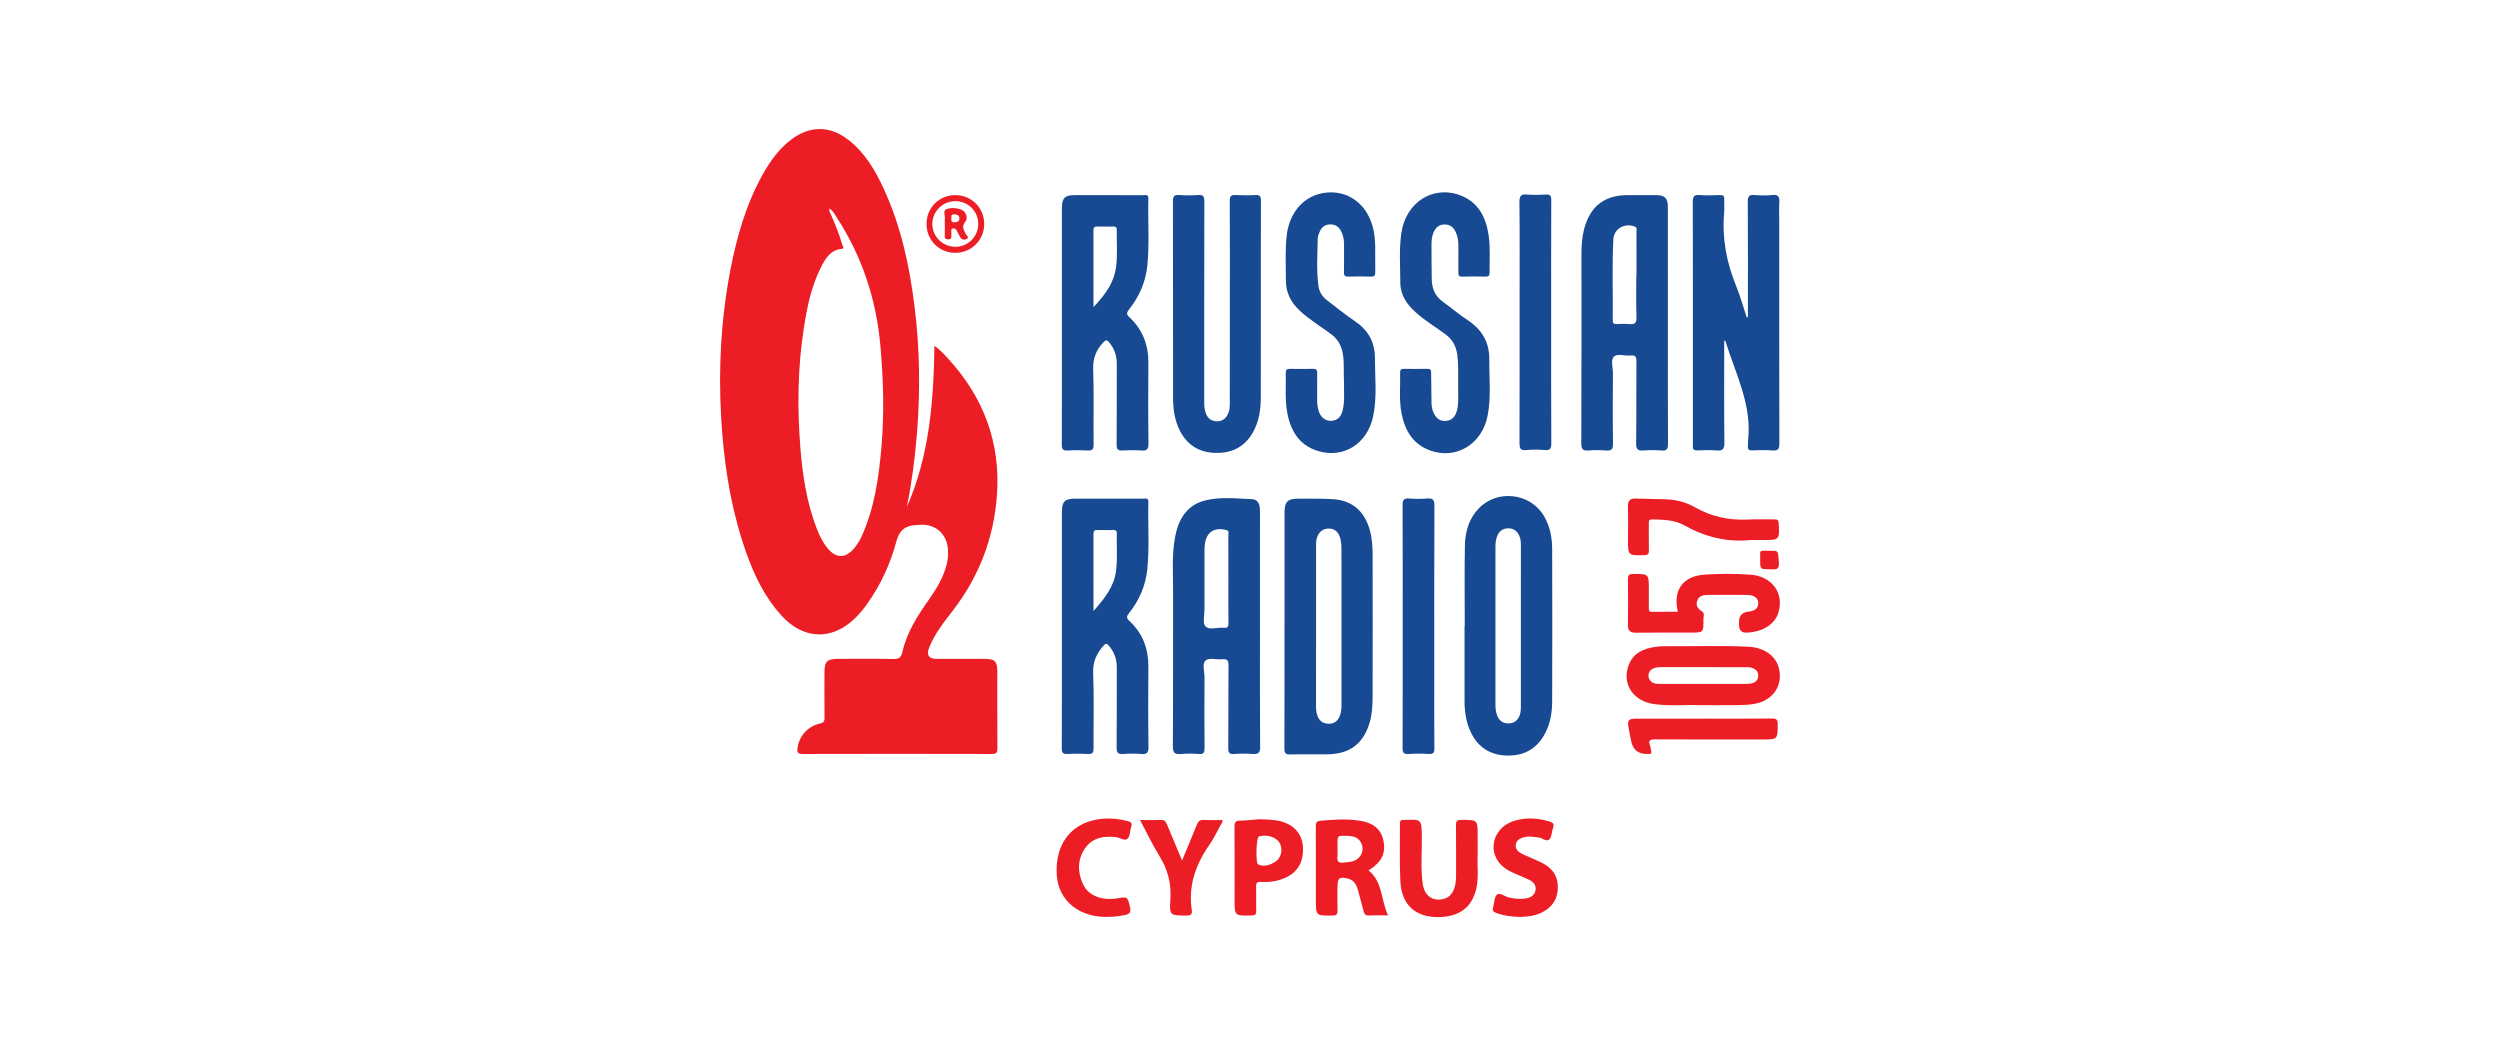 <?xml version="1.0" encoding="UTF-8"?>
<svg xmlns="http://www.w3.org/2000/svg" version="1.1" viewBox="0 0 184 77">
  <!-- Generator: Adobe Illustrator 28.6.0, SVG Export Plug-In . SVG Version: 1.2.0 Build 709)  -->
  <g>
    <g id="Layer_1">
      <g id="Layer_1-2" data-name="Layer_1">
        <g>
          <path d="M66.751,37.295c1.649-3.75,1.965-7.74,2.022-11.839.417.278.701.606.989.918,2.621,2.848,3.894,6.194,3.613,10.076-.227,3.141-1.309,5.969-3.233,8.472-.663.863-1.351,1.716-1.757,2.747-.216.548-.033.822.549.823,1.185,0,2.369-.003,3.554.001.728.002.913.189.913.913.001,1.888-.006,3.775.007,5.663.002.312-.059.425-.402.424-4.645-.012-9.29-.012-13.936-0-.353.001-.413-.117-.374-.431.107-.865.746-1.61,1.655-1.812.283-.063.337-.169.334-.426-.012-1.107-.006-2.215-.005-3.323.001-.823.187-1.008,1.024-1.009,1.341-.002,2.682-.017,4.021.009.423.008.598-.081.701-.541.324-1.456,1.135-2.683,1.979-3.885.558-.794,1.051-1.618,1.279-2.576.099-.414.125-.831.064-1.253-.141-.973-.881-1.622-1.858-1.625-.155-.001-.311.018-.467.025-.781.036-1.225.361-1.448,1.192-.44,1.644-1.146,3.192-2.139,4.591-.5.704-1.076,1.338-1.83,1.78-1.506.884-3.18.541-4.487-.902-1.469-1.621-2.288-3.583-2.929-5.63-.908-2.9-1.337-5.884-1.512-8.912-.212-3.658-.014-7.29.677-10.889.474-2.47,1.164-4.873,2.408-7.084.547-.972,1.193-1.865,2.098-2.54,1.364-1.016,2.825-1.007,4.172.037,1.231.953,1.991,2.256,2.626,3.64,1.248,2.716,1.869,5.602,2.241,8.548.4,3.165.443,6.341.18,9.519-.147,1.777-.377,3.544-.733,5.298h0ZM61.046,15.356c-.052.196.061.324.119.455.321.726.615,1.461.836,2.225.027.095.181.26-.048.281-.868.083-1.219.743-1.549,1.396-.696,1.378-.998,2.876-1.234,4.386-.463,2.956-.502,5.929-.259,8.904.162,1.99.461,3.96,1.179,5.841.206.54.452,1.06.822,1.51.623.757,1.318.76,1.949.006.251-.3.448-.636.606-.994.905-2.054,1.214-4.241,1.405-6.448.216-2.49.146-4.976-.075-7.467-.303-3.419-1.344-6.57-3.213-9.446-.146-.225-.258-.492-.537-.65h0Z" fill="#ec1d25"/>
          <path d="M128.647,23.344c0-2.838.009-5.676-.01-8.513-.003-.401.112-.507.493-.476.433.034.875.043,1.307-.002.456-.047.548.142.522.547-.031.481-.007.966-.007,1.45,0,5.426-.004,10.852.009,16.278.001.397-.075.56-.506.525-.495-.041-.997-.021-1.495-.005-.247.008-.341-.081-.314-.322.012-.108-.01-.22.004-.327.329-2.661-.906-4.971-1.658-7.389-.006-.02-.043-.03-.09-.06,0,2.519-.015,5.023.013,7.527.006.487-.131.616-.591.576-.464-.041-.934-.018-1.401-.005-.237.007-.354-.067-.326-.317.009-.077.001-.156.001-.234,0-5.909.004-11.819-.009-17.728-.001-.405.087-.549.508-.515.495.041.997.022,1.495.004.248-.009.329.074.315.318-.018.326.02.657-.009.982-.166,1.868.174,3.647.876,5.376.308.758.527,1.551.787,2.329.029-.006.058-.012.086-.019h0Z" fill="#174a92"/>
          <path d="M78.157,23.969c0-2.885-0-5.77 0-8.655 0-.736.211-.951.934-.951,1.683-.001,3.366-.002,5.048.002.166 0.0.388-.084.38.24-.041,1.636.084,3.275-.072,4.907-.117,1.224-.593,2.316-1.358,3.275-.181.227-.19.354.037.565.966.898,1.401,2.025,1.393,3.343-.012,1.98-.019,3.961.009,5.941.006.45-.138.551-.546.521-.45-.033-.904-.029-1.355-.001-.347.022-.447-.086-.444-.442.018-1.98.003-3.961.012-5.941.003-.606-.187-1.127-.572-1.588-.156-.187-.249-.173-.422.014-.519.559-.772,1.157-.743,1.961.066,1.853.01,3.711.031,5.566.004.374-.129.444-.457.428-.482-.023-.967-.03-1.448.002-.355.023-.438-.091-.436-.441.015-2.916.009-5.832.009-8.748h0ZM80.481,22.605c1.028-1.096,1.504-1.89,1.653-2.906.137-.926.038-1.864.06-2.797.005-.196-.1-.23-.262-.228-.389.005-.778.012-1.166-.002-.227-.008-.29.081-.289.298.006,1.85.004,3.7.004,5.635h0Z" fill="#174a92"/>
          <path d="M78.157,46.314c0-2.885-0-5.769 0-8.654 0-.734.215-.958.936-.96,1.683-.004,3.365-.002,5.048 0.0.173 0.0.387-.07.379.249-.044,1.651.089,3.305-.079,4.953-.123,1.208-.594,2.284-1.348,3.23-.174.219-.212.345.025.564.986.906,1.412,2.051,1.402,3.385-.015,1.965-.02,3.93.009,5.894.006.449-.137.549-.543.518-.434-.033-.874-.033-1.308 0-.381.029-.5-.081-.495-.48.022-1.964.005-3.929.013-5.894.002-.623-.195-1.157-.607-1.62-.129-.144-.201-.161-.352.005-.532.584-.812,1.202-.779,2.043.073,1.837.015,3.679.029,5.519.002.314-.061.447-.405.427-.497-.029-.998-.03-1.495 0-.346.021-.442-.074-.44-.431.016-2.916.009-5.832.009-8.748l0-0ZM80.481,44.974c.813-.928,1.506-1.786,1.657-2.935.122-.929.034-1.865.057-2.798.005-.191-.093-.234-.26-.231-.389.006-.778.013-1.166-.002-.229-.009-.291.081-.291.298.006,1.849.004,3.698.004,5.668h0Z" fill="#174a92"/>
          <path d="M92.733,46.362c0,2.869-.012,5.739.012,8.608.004.451-.14.552-.548.523-.45-.033-.905-.03-1.355,0-.341.023-.446-.066-.443-.428.02-2.027 0-4.055.018-6.082.003-.36-.079-.498-.456-.461-.416.041-.975-.131-1.219.082-.285.248-.087.821-.09,1.251-.011,1.731-.013,3.462.003,5.193.003.334-.058.477-.427.447-.433-.036-.875-.039-1.308,0-.454.041-.6-.076-.597-.572.025-3.774.007-7.548.017-11.322.004-1.354-.108-2.716.142-4.058.242-1.302.847-2.374,2.232-2.714,1.128-.278,2.293-.138,3.441-.09.431.018.568.39.575.782.009.514.002,1.029.002,1.544v7.298h0ZM90.409,42.613c0-1.076.004-2.151-.004-3.227-.001-.132.091-.31-.151-.375-.875-.235-1.478.161-1.579,1.061-.021.185-.025.373-.025.56-.002,1.403-.004,2.806 0,4.209.001.434-.149,1.027.072,1.261.28.296.881.055,1.339.105.304.033.358-.091.354-.367-.015-1.075-.006-2.151-.006-3.227h0Z" fill="#174a92"/>
          <path d="M122.756,23.964c0,2.901-.007,5.802.009,8.703.002.387-.097.521-.49.49-.434-.035-.874-.033-1.308-.001-.407.031-.553-.07-.547-.521.028-2.011.003-4.024.021-6.036.003-.346-.075-.474-.432-.434-.415.047-.958-.167-1.218.081-.262.249-.078.795-.08,1.21-.009,1.731-.02,3.463.007,5.193.007.429-.125.538-.526.506-.418-.034-.843-.034-1.261-0-.413.033-.548-.079-.547-.525.018-4.632.011-9.264.011-13.896,0-.624.035-1.244.192-1.854.435-1.689,1.491-2.519,3.224-2.519.701,0,1.403-.003,2.104.001.611.003.839.232.84.851.002,2.917.001,5.833.001,8.75v0ZM120.432,20.255h.015c0-1.074.002-2.148-.003-3.223-.001-.125.068-.28-.123-.356-.728-.291-1.537.151-1.578.926-.104,1.991-.021,3.985-.045,5.977-.003.2.069.278.271.271.311-.011.625-.027.933.003.404.04.561-.064.543-.516-.039-1.026-.012-2.055-.012-3.083h0Z" fill="#174a92"/>
          <path d="M94.54,46.331c0-2.852-.001-5.705 0-8.557 0-.863.211-1.077,1.079-1.074.825.003,1.651-.011,2.474.039,1.393.085,2.291.837,2.699,2.183.188.619.232,1.255.233,1.893.007,3.476.008,6.951-.001,10.427-.002.778-.05,1.557-.338,2.296-.518,1.329-1.475,1.963-3.014,1.98-.903.01-1.807-.016-2.71.011-.365.011-.433-.117-.431-.454.013-2.914.007-5.829.007-8.744ZM96.863,46.079c0,1.965.002,3.931-.003,5.896-.001.253.02.499.115.733.142.35.396.547.784.558.407.011.686-.174.839-.545.115-.278.136-.572.136-.871-.003-3.822-.001-7.643-.004-11.465-0-.217-.013-.438-.057-.649-.118-.567-.426-.842-.902-.835-.475.007-.819.35-.896.907-.019.138-.012.28-.012.42-.001,1.95-0,3.9-0,5.849h0Z" fill="#174a92"/>
          <path d="M107.806,46.073c0-1.981-.027-3.962.011-5.941.02-1.014.3-1.972,1.038-2.732,1.365-1.406,3.794-1.111,4.782.58.437.748.6,1.573.603,2.421.013,3.743.013,7.486,0,11.229-.003.895-.163,1.769-.637,2.553-.615,1.017-1.547,1.462-2.708,1.426-1.208-.038-2.105-.597-2.635-1.7-.35-.73-.47-1.511-.469-2.314.001-1.84 0-3.681 0-5.521h.016,0ZM111.936,46.063c0-1.95-.001-3.899.001-5.849 0-.266-.002-.531-.115-.78-.164-.358-.424-.561-.838-.549-.416.012-.666.236-.802.601-.087.233-.117.481-.117.735.003,3.884.003,7.767 0,11.651-0.0.269.03.533.124.78.138.361.386.584.807.59.415.006.674-.183.833-.55.102-.236.108-.483.108-.734-.001-1.965-.001-3.93-.001-5.896Z" fill="#174a92"/>
          <path d="M90.518,22.356c0-2.525.008-5.05-.009-7.575-.003-.372.127-.445.457-.425.435.026.995.028,1.429-.001.338-.022.412.104.41.422-.012,2.619-.007,5.239-.007,7.858,0,2.199.005,4.397-.003,6.595-.003.91-.124,1.798-.589,2.61-.613,1.071-1.559,1.524-2.759,1.493-1.173-.031-2.051-.564-2.596-1.611-.398-.765-.512-1.597-.513-2.445-.005-4.818.001-9.636-.01-14.454-.001-.356.075-.499.458-.47.465.035.936.036,1.401-0.0.383-.03.453.112.452.466-.011,4.896-.007,9.792-.009,14.688,0,.297.005.592.104.877.138.4.424.623.838.623.414.001.691-.229.84-.623.132-.348.098-.71.1-1.064.009-2.322.005-4.644.005-6.965.041,0-.041,0,0,0h0Z" fill="#174a92"/>
          <path d="M107.323,28.166c-.009-.685.026-1.371-.068-2.055-.084-.616-.338-1.114-.85-1.493-.737-.547-1.531-1.016-2.216-1.637-.648-.587-1.121-1.265-1.125-2.171-.006-1.214-.098-2.433.074-3.643.321-2.266,2.315-3.557,4.343-2.79,1.349.511,1.894,1.64,2.088,2.973.13.897.05,1.806.067,2.709.004.218-.07.303-.297.298-.576-.013-1.153-.015-1.73.001-.248.007-.277-.111-.274-.312.008-.655.001-1.31.003-1.965.001-.331-.047-.653-.178-.958-.161-.375-.423-.61-.855-.602-.439.007-.677.274-.82.649-.101.265-.128.545-.126.827.004.858-.002,1.715.019,2.573.016.67.251,1.237.825,1.644.609.433,1.176.928,1.8,1.337,1.063.696,1.621,1.627,1.61,2.919-.012,1.385.145,2.777-.13,4.148-.416,2.076-2.302,3.217-4.203,2.546-1.28-.452-1.88-1.479-2.127-2.74-.196-1.002-.075-2.022-.104-3.033-.005-.19.088-.242.255-.242.592.002,1.184.006,1.776-.002.264-.004.25.164.252.343.007.717.019,1.433.027,2.15.003.237.044.468.131.685.164.409.442.684.915.657.476-.028.712-.345.825-.766.115-.426.097-.865.092-1.302-.002-.249-0-.499,0-.749h0Z" fill="#174a92"/>
          <path d="M98.921,28.171c-.048-.742.025-1.413-.079-2.081-.096-.615-.351-1.108-.861-1.489-.773-.577-1.607-1.069-2.318-1.734-.652-.61-1.024-1.329-1.021-2.222.003-1.122-.07-2.245.066-3.365.186-1.524,1.104-2.679,2.41-3.014,1.537-.394,3.011.313,3.671,1.756.297.649.412,1.337.424,2.043.011.655-.004,1.31.006,1.965.004.234-.062.335-.316.328-.561-.016-1.123-.018-1.683.001-.264.009-.307-.104-.303-.331.011-.686.003-1.373.004-2.059.001-.349-.069-.683-.235-.99-.171-.314-.437-.473-.802-.463-.371.011-.612.206-.753.531-.067.156-.141.325-.144.489-.021,1.167-.107,2.337.049,3.501.059.439.278.79.627,1.057.681.52,1.345,1.066,2.055,1.544.972.654,1.475,1.532,1.476,2.702.001,1.432.167,2.874-.128,4.29-.424,2.038-2.192,3.144-4.081,2.558-1.442-.447-2.047-1.582-2.272-2.978-.147-.914-.052-1.837-.082-2.756-.007-.218.061-.31.288-.307.577.01,1.154.013,1.73-.001.269-.007.3.127.297.347-.01.639-.001,1.279-.004,1.919-.002.299.026.593.126.875.165.469.506.715.941.683.483-.035.709-.354.812-.776.169-.691.078-1.397.101-2.023h0Z" fill="#174a92"/>
          <path d="M114.166,23.715c0,2.978-.009,5.956.011,8.934.003.405-.116.501-.493.473-.449-.034-.907-.044-1.354.002-.45.047-.496-.146-.495-.528.013-3.617.008-7.235.008-10.852,0-2.292.015-4.584-.013-6.876-.006-.473.14-.586.575-.55.449.037.904.029,1.354.001.328-.02.416.085.414.413-.013,2.994-.007,5.987-.007,8.981Z" fill="#174a92"/>
          <path d="M103.238,46.113c0-2.978.007-5.956-.009-8.934-.002-.389.101-.519.492-.488.433.034.874.034,1.308 0.0.409-.031.547.073.545.521-.02,4.101-.012,8.201-.012,12.302,0,1.855-.008,3.711.008,5.566.003.327-.08.431-.411.412-.497-.029-.998-.032-1.495.001-.362.024-.435-.105-.434-.446.013-2.978.008-5.956.008-8.934h0Z" fill="#174a92"/>
          <path d="M125.133,51.898c-.988-.044-2.189.085-3.382-.076-1.544-.208-2.386-1.473-1.891-2.841.329-.908,1.078-1.238,1.95-1.367.322-.048.651-.058.977-.055,1.976.018,3.954-.062,5.928.042,1.091.058,1.93.641,2.18,1.469.401,1.33-.384,2.519-1.823,2.743-.352.055-.712.077-1.069.082-.887.011-1.775.004-2.871.004h0ZM125.335,50.336c.918,0,1.837.001,2.755-.001.233-0.0.469.009.7-.016.341-.037.602-.202.615-.58.013-.383-.256-.541-.583-.617-.104-.024-.217-.018-.325-.018-2.086-.001-4.172 0-6.258-.002-.221-0-.436.016-.631.131-.384.227-.377.77.01.995.184.106.385.108.589.108,1.043-.001,2.086-0,3.129-0h0Z" fill="#ec1d25"/>
          <path d="M123.491,45.027c-.387-1.572.362-2.632,1.981-2.737,1.101-.071,2.215-.071,3.316.001,1.626.106,2.532,1.349,2.108,2.777-.258.87-1.129,1.431-2.315,1.494-.392.021-.587-.165-.588-.555v-.234c0-.454.227-.706.682-.756.383-.042.718-.152.733-.62.011-.363-.29-.603-.791-.609-.966-.012-1.932-.007-2.898-.002-.319.002-.651.043-.788.382-.142.351-.006.625.325.824.238.142.111.401.114.602.014.967.006.967-.968.967-1.325,0-2.649-.012-3.974.007-.433.006-.623-.125-.614-.586.022-1.107.013-2.214.003-3.322-.002-.273.027-.415.371-.416,1.166-.002,1.166-.019,1.166,1.157,0,.452.003.904-.001,1.357-.001.156.018.271.221.269.636-.006,1.272-.002,1.918-.002h0Z" fill="#ec1d25"/>
          <path d="M100.723,64.061c1.071.867.904,2.195,1.439,3.312-.539,0-.99-.015-1.439.006-.26.012-.318-.152-.368-.333-.141-.51-.271-1.023-.408-1.534-.106-.394-.288-.727-.72-.841-.64-.169-.789-.055-.789.595,0,.577-.012,1.154.005,1.731.008.269-.045.38-.352.385-1.245.021-1.244.034-1.244-1.212,0-1.778.005-3.556-.005-5.333-.002-.28.05-.408.368-.435.964-.081,1.926-.15,2.887.004.862.138,1.532.534,1.722,1.464.193.946-.131,1.589-1.097,2.191h0ZM98.871,63.484c.215-.025.436-.028.644-.08.64-.162.951-.82.658-1.382-.238-.455-.675-.502-1.119-.509-.615-.009-.615-.004-.615.596,0,.31.022.623-.006.931-.032.347.078.502.438.445Z" fill="#ec1d25"/>
          <path d="M108.757,62.961c-.052.708.094,1.569-.096,2.418-.279,1.247-1.052,1.94-2.308,2.089-.455.054-.905.045-1.346-.055-1.181-.268-1.875-1.134-1.943-2.583-.066-1.4-.02-2.805-.03-4.208-.002-.198.058-.296.265-.269.015.002.031.001.047,0,1.297-.061,1.282-.06,1.301,1.249.017,1.167-.106,2.341.075,3.501.137.875.801,1.285,1.587,1.04.395-.123.61-.417.735-.786.111-.328.125-.671.124-1.016-.003-1.2.009-2.401-.008-3.601-.004-.307.085-.393.392-.395,1.205-.006,1.205-.017,1.205,1.208v1.408h-0Z" fill="#ec1d25"/>
          <path d="M128.854,39.745c-1.748.175-3.364-.219-4.889-1.08-.727-.41-1.551-.412-2.362-.435-.273-.008-.25.154-.25.33.002.639-.01,1.279.006,1.918.007.27-.052.379-.355.384-1.183.019-1.182.031-1.182-1.143,0-.811.017-1.622-.007-2.432-.013-.455.17-.614.609-.593.715.034,1.432.029,2.147.053.758.025,1.488.197,2.145.573,1.227.702,2.535.99,3.941.917.653-.034,1.309.002,1.963-.01.222-.004.283.066.294.289.059,1.229.066,1.228-1.172,1.228h-.888Z" fill="#ec1d25"/>
          <path d="M92.659,60.298c.578.021,1.153.008,1.715.182.92.285,1.483.939,1.526,1.904.04.915-.277,1.685-1.136,2.14-.608.322-1.267.421-1.944.383-.28-.016-.385.052-.373.352.024.592-.006,1.185.013,1.777.008.27-.086.336-.346.343-1.251.031-1.251.039-1.251-1.203,0-1.762.007-3.524-.006-5.286-.002-.313.037-.49.409-.493.465-.003.93-.064,1.395-.1h0ZM92.604,63.617c.395.214.888.054,1.282-.208.398-.266.537-.848.333-1.298-.209-.459-.926-.745-1.557-.545-.206-.006-.264,2.045-.057,2.051h0Z" fill="#ec1d25"/>
          <path d="M111.923,67.487c-.704-.017-1.271-.094-1.817-.302-.19-.072-.285-.157-.219-.377.098-.327.078-.768.29-.961.205-.187.571.141.877.209.417.092.833.137,1.251.07.339-.054.632-.218.705-.59.074-.381-.151-.63-.462-.782-.516-.251-1.071-.431-1.567-.715-1.137-.652-1.39-1.992-.589-2.946.323-.384.752-.606,1.226-.727.821-.211,1.634-.145,2.44.104.264.082.35.197.244.472-.105.275-.082.648-.264.831-.215.217-.516-.11-.795-.136-.355-.033-.704-.117-1.064-.02-.306.082-.568.216-.617.555-.048.327.174.52.431.656.233.123.482.214.722.324.311.142.631.267.926.436.75.428,1.089,1.081,1.005,1.949-.077.791-.517,1.311-1.212,1.644-.518.249-1.077.285-1.511.305h0Z" fill="#ec1d25"/>
          <path d="M81.737,67.475c-2.248.132-3.827-1.149-3.957-3.046-.164-2.381,1.149-3.99,3.403-4.17.627-.05,1.243.017,1.85.183.215.059.312.155.226.401-.102.293-.077.685-.266.878-.212.216-.555-.075-.849-.109-.908-.102-1.739.032-2.286.826-.567.823-.558,1.742-.154,2.629.389.854,1.383,1.239,2.529,1.05.769-.127.747-.121.938.654.092.375-.044.505-.375.574-.414.086-.83.127-1.059.13v-0Z" fill="#ec1d25"/>
          <path d="M125.422,52.891c1.668,0,3.336.009,5.003-.007.327-.003.417.086.415.414-.008,1.127.005,1.127-1.141,1.127-2.619,0-5.237.007-7.856-.008-.381-.002-.565.051-.397.471.046.114.043.246.078.365.059.199-.029.254-.208.235-.015-.002-.031-.001-.047,0-.69.032-1.099-.3-1.228-.997-.054-.291-.119-.58-.17-.872-.108-.627-.026-.727.593-.727,1.652-.001,3.304-0,4.957-0h0Z" fill="#ec1d25"/>
          <path d="M83.907,60.352c.561,0,1.029.018,1.495-.007.265-.014.39.087.485.321.358.878.731,1.75,1.115,2.663.369-.89.732-1.746,1.076-2.609.105-.263.235-.395.543-.375.447.03.898.008,1.349.008.028.197-.096.312-.168.442-.255.464-.485.947-.787,1.379-1.016,1.45-1.568,3.015-1.302,4.808.043.289-.05.4-.372.401-1.219.003-1.284.011-1.201-1.196.082-1.189-.206-2.221-.826-3.22-.506-.814-.914-1.688-1.407-2.614h0Z" fill="#ec1d25"/>
          <path d="M70.331,14.36c1.191.008,2.118.956,2.106,2.154-.012,1.185-.972,2.113-2.168,2.094-1.171-.018-2.081-.953-2.077-2.133.003-1.198.939-2.123,2.139-2.115h0ZM71.999,16.5c.008-.94-.735-1.69-1.681-1.696-.931-.007-1.702.759-1.699,1.686.003.907.751,1.659,1.665,1.675.94.016,1.707-.728,1.715-1.665Z" fill="#ec1d25"/>
          <path d="M130.23,41.898c-.683,0-.689-0-.681-.784.007-.689-.116-.568.802-.577.558-.005.507.003.573.861.051.66-.361.479-.694.5h0Z" fill="#ec1d25"/>
          <path d="M69.537,16.493c0-.109-.014-.22.003-.326.043-.265-.16-.663.109-.769.325-.127.739-.103,1.097.029.334.123.534.605.298.897-.297.367-.104.607.046.905.054.107.247.254.086.345-.155.088-.396.118-.515-.137-.066-.14-.152-.271-.218-.411-.065-.138-.144-.247-.314-.208-.187.043-.081.202-.106.307-.011.044 0.0.093-.002.14-.008.16.059.348-.228.352-.31.004-.253-.199-.255-.377-.003-.249-.001-.497-.001-.746h0ZM70.023,16.06c-.01.165-.022.315.222.302.211-.012.376-.061.365-.308-.01-.218-.169-.259-.357-.275-.236-.02-.248.115-.23.281h0Z" fill="#ec1d25"/>
        </g>
      </g>
    </g>
  </g>
</svg>